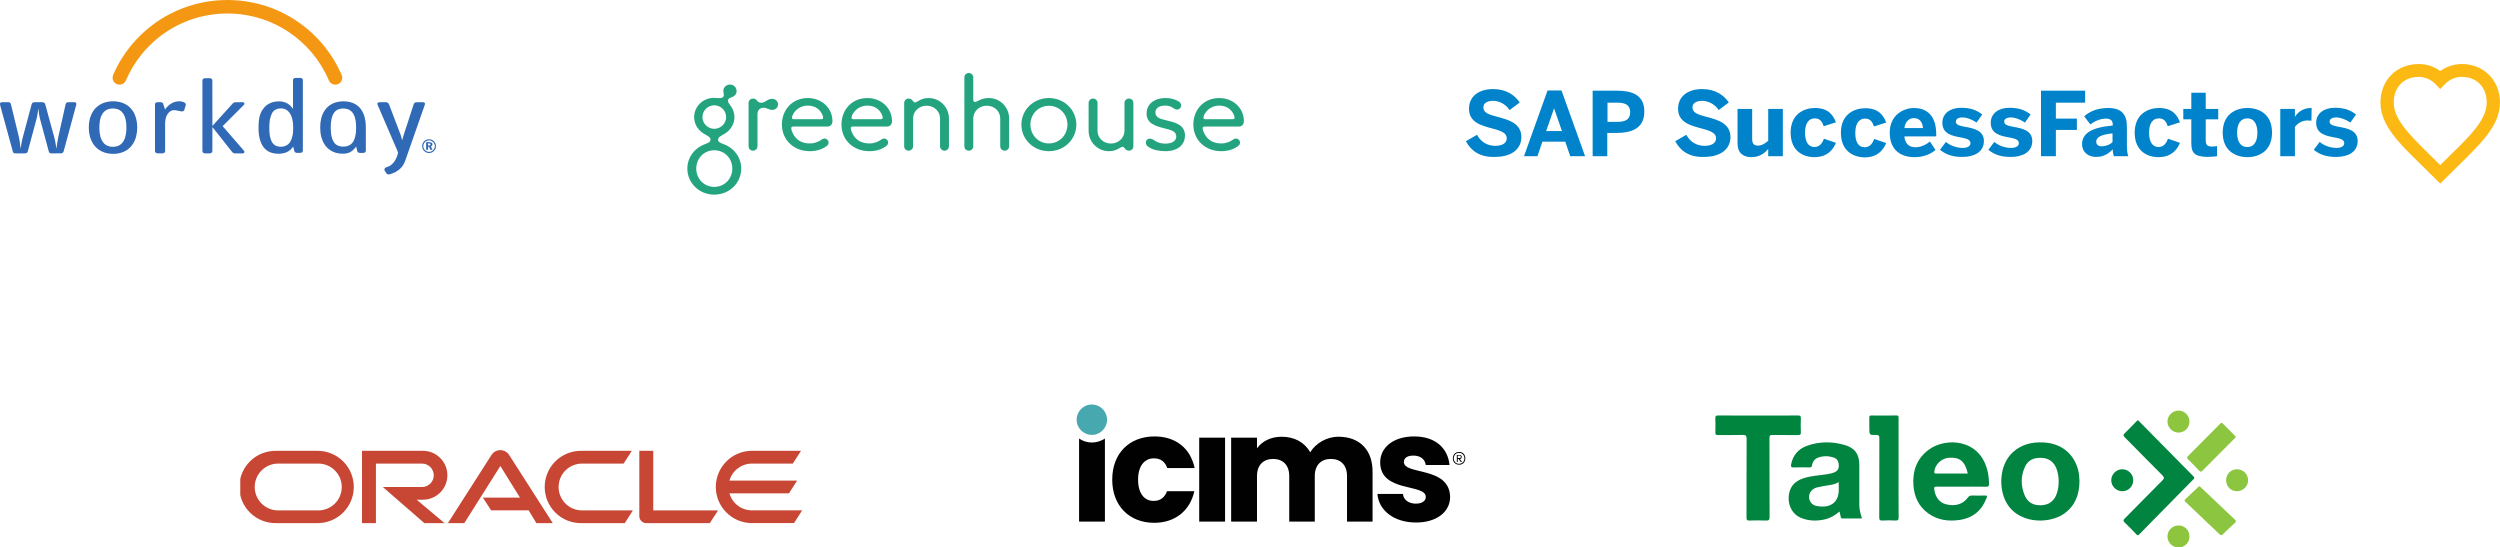 <svg width="822" height="180" viewBox="0 0 822 180" fill="none" xmlns="http://www.w3.org/2000/svg">
<path d="M578.129 136.626C582.467 136.626 586.805 136.648 591.143 136.607C591.939 136.599 592.155 136.816 592.122 137.606C592.057 139.116 592.057 140.633 592.122 142.143C592.155 142.92 591.874 143.062 591.168 143.053C588.369 143.013 585.57 143.07 582.772 143.017C581.976 143.002 581.793 143.224 581.797 144.008C581.827 152.662 581.797 161.319 581.841 169.974C581.846 170.965 581.566 171.195 580.634 171.157C578.818 171.083 576.993 171.081 575.179 171.157C574.305 171.195 574.247 170.827 574.249 170.118C574.27 161.533 574.24 152.948 574.289 144.363C574.295 143.258 574.013 142.975 572.93 143.007C570.238 143.089 567.542 143.017 564.848 143.047C564.227 143.053 563.985 142.903 564.004 142.232C564.05 140.65 564.059 139.064 564.002 137.482C563.975 136.751 564.243 136.607 564.903 136.612C569.31 136.635 573.72 136.624 578.127 136.624L578.129 136.626Z" fill="#00853F"/>
<path d="M702.816 138.215C703.13 138.204 703.236 138.415 703.375 138.556C709.32 144.589 715.254 150.634 721.217 156.647C721.822 157.257 721.315 157.47 721.006 157.784C716.584 162.284 712.155 166.777 707.73 171.274C706.287 172.74 704.832 174.193 703.412 175.681C703.04 176.071 702.82 176.09 702.441 175.69C701.168 174.351 699.883 173.02 698.549 171.745C698.024 171.243 698.127 170.977 698.584 170.515C702.708 166.359 706.793 162.163 710.934 158.024C711.613 157.348 711.723 157.008 710.974 156.264C706.822 152.135 702.746 147.931 698.615 143.779C698.115 143.275 698.038 142.997 698.586 142.474C699.871 141.247 701.087 139.948 702.333 138.678C702.501 138.508 702.679 138.35 702.816 138.217V138.215Z" fill="#00843F"/>
<path d="M624.246 153.925C624.246 159.308 624.225 164.691 624.268 170.072C624.276 170.978 624.029 171.187 623.235 171.147C621.802 171.075 620.363 171.052 618.934 171.153C618.015 171.219 617.895 170.851 617.897 169.979C617.927 161.394 617.903 152.81 617.934 144.227C617.938 143.306 617.778 142.968 616.843 143.002C614.638 143.082 614.636 143.025 614.636 140.622C614.636 139.532 614.659 138.44 614.626 137.351C614.61 136.808 614.767 136.609 615.283 136.614C618.054 136.633 620.826 136.645 623.597 136.607C624.342 136.597 624.246 137.07 624.246 137.564C624.244 143.017 624.246 148.47 624.246 153.923V153.925Z" fill="#00843F"/>
<path d="M723.257 159.911C723.41 160.044 723.6 160.196 723.772 160.359C727.434 163.832 731.086 167.313 734.763 170.774C735.231 171.215 735.338 171.483 734.799 171.966C733.459 173.166 732.163 174.413 730.886 175.676C730.465 176.092 730.218 176.078 729.794 175.672C726.1 172.134 722.385 168.616 718.671 165.099C718.354 164.8 718.056 164.578 718.541 164.135C719.946 162.852 721.308 161.525 722.689 160.22C722.836 160.08 722.966 159.905 723.259 159.915L723.257 159.911Z" fill="#8CC53F"/>
<path d="M735.161 143.651C735.023 143.813 734.906 143.971 734.771 144.107C731.231 147.666 727.682 151.215 724.155 154.786C723.742 155.204 723.494 155.181 723.106 154.772C721.878 153.477 720.631 152.197 719.357 150.949C718.951 150.551 719.043 150.334 719.393 149.983C722.942 146.435 726.478 142.872 730.013 139.309C730.274 139.047 730.462 138.854 730.819 139.22C732.157 140.597 733.522 141.946 734.876 143.31C734.969 143.403 735.048 143.513 735.161 143.651Z" fill="#8CC53F"/>
<path d="M719.893 138.628C719.882 140.671 718.279 142.253 716.243 142.232C714.305 142.211 712.682 140.569 712.661 138.613C712.642 136.663 714.356 134.989 716.362 135C718.304 135.011 719.901 136.652 719.893 138.628Z" fill="#8DC53F"/>
<path d="M697.813 161.518C695.833 161.509 694.194 159.895 694.179 157.938C694.162 155.947 695.856 154.264 697.858 154.286C699.825 154.307 701.421 155.947 701.411 157.932C701.4 159.929 699.798 161.526 697.813 161.518Z" fill="#00853F"/>
<path d="M716.253 179.998C714.281 179.998 712.642 178.339 712.661 176.368C712.68 174.377 714.3 172.768 716.285 172.768C718.335 172.768 719.878 174.3 719.893 176.344C719.908 178.432 718.345 180 716.255 180L716.253 179.998Z" fill="#8DC53F"/>
<path d="M731.946 157.827C731.976 155.815 733.58 154.258 735.593 154.286C737.594 154.316 739.17 155.914 739.178 157.918C739.185 159.9 737.463 161.558 735.443 161.517C733.441 161.476 731.918 159.867 731.948 157.825L731.946 157.827Z" fill="#8CC53F"/>
<path d="M611.343 165.99C611.351 164.454 611.343 162.916 611.343 161.379C611.343 158.51 611.345 155.641 611.343 152.771C611.339 149.325 609.842 147.248 606.445 146.286C602.353 145.127 598.223 145.123 594.201 146.559C591.308 147.59 589.504 149.651 588.925 152.671C588.776 153.446 588.946 153.737 589.832 153.698C591.507 153.624 593.189 153.647 594.866 153.692C595.486 153.708 595.721 153.524 595.811 152.929C595.996 151.721 596.72 150.845 597.885 150.431C599.584 149.828 601.333 149.885 603.016 150.476C604.234 150.903 604.583 151.965 604.608 153.124C604.631 154.24 604.053 154.98 602.989 155.372C602.233 155.649 601.456 155.817 600.661 155.942C597.982 156.362 595.234 156.426 592.651 157.37C590.417 158.186 588.874 159.601 588.324 161.96C587.518 165.424 589.002 168.886 591.984 170.193C594.528 171.308 597.195 171.386 599.882 170.8C601.738 170.396 603.346 169.471 604.826 168.187C604.981 168.855 605.141 169.413 605.229 169.979C605.292 170.371 605.485 170.476 605.859 170.476C607.95 170.465 610.039 170.472 612.214 170.472C611.744 168.948 611.332 167.506 611.341 165.99H611.343ZM604.543 161.892C604.131 165.92 600.919 167.091 597.285 166.363C594.973 165.9 594.058 163.338 595.488 161.486C596.013 160.807 596.756 160.415 597.583 160.227C598.633 159.987 599.697 159.8 600.759 159.626C602.025 159.419 603.317 159.312 604.557 158.481C604.557 159.732 604.65 160.821 604.541 161.892H604.543Z" fill="#00843F"/>
<path d="M636.814 160.003C639.487 160.034 642.16 160.016 644.833 160.016C647.506 160.016 650.251 159.976 652.958 160.038C653.832 160.059 654.018 159.77 653.999 158.99C653.967 157.713 653.851 156.456 653.583 155.208C651.243 144.23 639.834 143.679 634.192 147.848C630.138 150.843 628.77 155.001 629.15 159.765C629.439 163.397 630.89 166.537 633.983 168.777C637.085 171.024 640.606 171.497 644.301 170.958C648.775 170.303 651.704 167.775 653.226 163.62C653.448 163.015 653.308 162.922 652.73 162.932C651.324 162.957 649.915 162.969 648.509 162.928C647.825 162.907 647.394 163.068 646.962 163.67C645.406 165.84 642.747 166.58 639.798 165.793C637.621 165.212 636.363 163.511 635.976 160.873C635.854 160.044 636.132 159.997 636.817 160.005L636.814 160.003ZM635.997 155.065C636.183 152.787 638.339 150.696 640.716 150.518C644.363 150.247 646.1 151.644 647.002 155.689C643.455 155.689 639.975 155.681 636.498 155.698C635.974 155.7 635.964 155.474 635.997 155.063V155.065Z" fill="#00843F"/>
<path d="M683.282 154.486C681.801 149.021 677.683 145.751 671.811 145.47C668.123 145.294 664.726 146.087 661.912 148.617C657.685 152.417 657.139 159.32 659.125 164.054C662.643 172.441 673.696 172.536 678.808 168.807C682.408 166.181 683.684 162.498 683.732 158.246C683.675 156.998 683.619 155.727 683.282 154.488V154.486ZM676.129 162.672C675.227 164.884 673.585 166.02 671.148 166.126C668.62 166.237 666.754 165.24 665.766 162.97C664.431 159.897 664.363 156.739 665.732 153.654C666.777 151.305 668.603 150.387 671.449 150.55C673.732 150.682 675.465 152.017 676.238 154.269C676.689 155.58 676.906 156.936 676.893 158.322C676.874 159.812 676.695 161.273 676.127 162.67L676.129 162.672Z" fill="#00843F"/>
<g clip-path="url(#clip0_1051_124)">
<path d="M158.758 163.616H170.964L164.517 153.216L152.664 172H147.274L161.689 149.464C162.004 149.014 162.421 148.646 162.907 148.391C163.393 148.136 163.933 148 164.482 147.996C165.031 147.993 165.573 148.12 166.063 148.368C166.552 148.617 166.975 148.979 167.296 149.424L181.751 172H176.361L173.823 167.8H161.473L158.782 163.616M214.787 167.8V148.224H210.206V169.728C210.205 170.027 210.265 170.323 210.382 170.598C210.499 170.873 210.671 171.121 210.887 171.328C211.103 171.549 211.363 171.725 211.649 171.845C211.935 171.964 212.242 172.025 212.552 172.024H233.375L236.09 167.824H214.763M139.049 164.304C141.184 164.304 143.231 163.457 144.74 161.949C146.25 160.441 147.098 158.396 147.098 156.264C147.098 154.132 146.25 152.087 144.74 150.579C143.231 149.071 141.184 148.224 139.049 148.224H119.027V172H123.6V152.432H138.769C139.79 152.432 140.77 152.837 141.493 153.559C142.215 154.281 142.621 155.259 142.621 156.28C142.621 157.3 142.215 158.279 141.493 159.001C140.77 159.722 139.79 160.128 138.769 160.128H125.867L139.53 172H146.169L136.991 164.304H139.049ZM90.901 172H104.732C107.834 171.919 110.781 170.632 112.947 168.412C115.112 166.192 116.324 163.215 116.324 160.116C116.324 157.016 115.112 154.039 112.947 151.82C110.781 149.6 107.834 148.312 104.732 148.232H90.901C89.313 148.191 87.732 148.468 86.253 149.046C84.773 149.625 83.425 150.494 82.287 151.601C81.149 152.709 80.245 154.033 79.627 155.495C79.01 156.958 78.691 158.529 78.691 160.116C78.691 161.703 79.01 163.274 79.627 164.736C80.245 166.199 81.149 167.523 82.287 168.63C83.425 169.738 84.773 170.607 86.253 171.185C87.732 171.764 89.313 172.041 90.901 172ZM104.42 167.816H91.205C89.206 167.751 87.31 166.913 85.919 165.477C84.527 164.042 83.749 162.122 83.749 160.124C83.749 158.126 84.527 156.206 85.919 154.77C87.31 153.335 89.206 152.496 91.205 152.432H104.42C105.452 152.399 106.48 152.573 107.443 152.945C108.407 153.316 109.285 153.877 110.027 154.595C110.769 155.313 111.359 156.172 111.762 157.122C112.165 158.071 112.372 159.092 112.372 160.124C112.372 161.155 112.165 162.176 111.762 163.126C111.359 164.076 110.769 164.935 110.027 165.653C109.285 166.37 108.407 166.932 107.443 167.303C106.48 167.675 105.452 167.849 104.42 167.816ZM191.306 172H205.425L208.1 167.816H191.618C190.586 167.849 189.557 167.675 188.594 167.303C187.631 166.932 186.752 166.37 186.01 165.653C185.268 164.935 184.678 164.076 184.276 163.126C183.873 162.176 183.665 161.155 183.665 160.124C183.665 159.092 183.873 158.071 184.276 157.122C184.678 156.172 185.268 155.313 186.01 154.595C186.752 153.877 187.631 153.316 188.594 152.945C189.557 152.573 190.586 152.399 191.618 152.432H205.032L207.739 148.232H191.306C189.717 148.191 188.137 148.468 186.657 149.046C185.178 149.625 183.829 150.494 182.691 151.601C181.554 152.709 180.649 154.033 180.032 155.495C179.414 156.958 179.096 158.529 179.096 160.116C179.096 161.703 179.414 163.274 180.032 164.736C180.649 166.199 181.554 167.523 182.691 168.63C183.829 169.738 185.178 170.607 186.657 171.185C188.137 171.764 189.717 172.041 191.306 172ZM247.262 167.816C245.584 167.817 243.952 167.27 242.613 166.259C241.275 165.248 240.303 163.829 239.846 162.216H259.403L262.094 158.024H239.846C240.302 156.41 241.273 154.99 242.612 153.979C243.951 152.968 245.584 152.422 247.262 152.424H260.685L263.367 148.224H246.95C243.848 148.304 240.9 149.592 238.735 151.812C236.569 154.031 235.357 157.008 235.357 160.108C235.357 163.207 236.569 166.184 238.735 168.404C240.9 170.624 243.848 171.911 246.95 171.992H261.069L263.752 167.808H247.254" fill="#C74634"/>
</g>
<path d="M359 143C361.761 143 364 140.761 364 138C364 135.239 361.761 133 359 133C356.239 133 354 135.239 354 138C354 140.761 356.239 143 359 143Z" fill="#48A8AF"/>
<path d="M379.4 150.7C381.7 150.7 383.1 151.9 383.8 153.9H392.8C391.4 147.3 386.5 143.5 379.6 143.5C371.4 143.5 365.7 149 365.7 157.7C365.7 166.4 371.4 171.9 379.5 171.9C386.4 171.9 391.3 167.9 392.7 161.5H383.7C383 163.5 381.6 164.7 379.3 164.7C376.3 164.7 374.2 162.3 374.2 157.7C374.2 153.1 376.4 150.7 379.4 150.7Z" fill="#010101"/>
<path d="M461.6 151.9C461.6 150.6 462.7 149.8 464.7 149.8C467.1 149.8 468.5 151 468.8 152.9H476.6C476.1 147.5 472.1 143.5 465 143.5C457.8 143.5 453.8 147.4 453.8 152C453.8 162.1 468.8 158.9 468.8 163.4C468.8 164.6 467.7 165.6 465.5 165.6C463.2 165.6 461.4 164.3 461.3 162.4H452.9C453.3 167.7 458.2 171.8 465.6 171.8C472.5 171.8 476.8 168.2 476.8 163.4C476.6 153.2 461.6 156.3 461.6 151.9Z" fill="#010101"/>
<path d="M359 145.5C357.4 145.5 356 145 354.8 144.2V171.5H363.3V144.2C362 145 360.6 145.5 359 145.5Z" fill="#010101"/>
<path d="M402.8 143.9H394.3V171.5H402.8V143.9Z" fill="#010101"/>
<path d="M440.1 143.6C436.1 143.6 432.6 145.8 430.8 148.7C428.9 145.4 425.6 143.6 421.4 143.6C417.8 143.6 415 145.1 413.3 147.4V143.9H404.8V171.5H413.3V156.5C413.3 152.9 415.4 150.9 418.6 150.9C421.8 150.9 423.9 152.9 423.9 156.5V171.5H432.3V156.5C432.3 152.9 434.4 150.9 437.6 150.9C440.8 150.9 442.9 152.9 442.9 156.5V171.5H451.3V155.3C451.4 147.9 447 143.6 440.1 143.6Z" fill="#010101"/>
<path d="M477.7 150.7C477.7 149.5 478.5 148.6 479.8 148.6C481 148.6 481.8 149.5 481.8 150.7C481.8 151.9 481 152.8 479.8 152.8C478.5 152.8 477.7 151.9 477.7 150.7ZM478 150.7C478 151.7 478.7 152.5 479.7 152.5C480.8 152.5 481.5 151.7 481.5 150.7C481.5 149.7 480.8 148.9 479.7 148.9C478.7 148.9 478 149.7 478 150.7ZM480 150.9L480.7 151.9H480.3L479.6 150.9H479.3V151.9H479V149.6H479.9C480.4 149.6 480.6 149.8 480.6 150.3C480.6 150.6 480.4 150.9 480 150.9ZM479.3 149.9V150.6H479.9C480.2 150.6 480.3 150.5 480.3 150.2C480.3 149.9 480.1 149.8 479.9 149.8H479.3V149.9Z" fill="#010101"/>
<g clip-path="url(#clip1_1051_124)">
<path d="M241.476 38.553C241.476 40.301 240.718 41.847 239.477 43.057C238.098 44.402 236.098 44.738 236.098 45.88C236.098 47.427 238.649 46.956 241.097 49.342C242.718 50.922 243.717 53.006 243.717 55.426C243.717 60.199 239.787 63.997 234.857 63.997C229.927 63.997 225.997 60.202 225.997 55.429C225.997 53.009 226.996 50.925 228.617 49.346C231.065 46.959 233.616 47.43 233.616 45.884C233.616 44.741 231.616 44.405 230.237 43.061C228.996 41.851 228.238 40.304 228.238 38.49C228.238 34.994 231.168 32.171 234.754 32.171C235.443 32.171 236.064 32.272 236.581 32.272C237.512 32.272 237.994 31.868 237.994 31.23C237.994 30.86 237.822 30.389 237.822 29.885C237.822 28.742 238.822 27.801 240.028 27.801C241.235 27.801 242.2 28.776 242.2 29.953C242.2 31.196 241.201 31.767 240.442 32.036C239.822 32.238 239.339 32.507 239.339 33.112C239.339 34.255 241.476 35.364 241.476 38.557V38.553ZM240.787 55.429C240.787 52.102 238.27 49.413 234.857 49.413C231.444 49.413 228.927 52.102 228.927 55.429C228.927 58.757 231.444 61.446 234.857 61.446C238.27 61.446 240.787 58.723 240.787 55.429ZM238.753 38.486C238.753 36.369 236.995 34.621 234.857 34.621C232.719 34.621 230.961 36.369 230.961 38.486C230.961 40.604 232.719 42.351 234.857 42.351C236.995 42.351 238.753 40.604 238.753 38.486Z" fill="#23A47F"/>
<path d="M253.888 32.504C254.991 32.504 255.819 33.31 255.819 34.319C255.819 35.327 255.026 36.133 253.922 36.133C252.819 36.133 252.164 35.428 251.026 35.428C249.889 35.428 249.061 36.201 249.061 37.511V48.099C249.061 48.906 248.406 49.544 247.579 49.544C246.751 49.544 246.131 48.906 246.131 48.099V33.848C246.131 33.041 246.786 32.403 247.579 32.403C249.061 32.403 248.786 33.781 250.268 33.781C251.75 33.781 252.199 32.504 253.888 32.504Z" fill="#23A47F"/>
<path d="M257.094 40.973C257.094 35.898 260.68 32.235 265.61 32.235C270.126 32.235 273.712 35.461 273.712 39.864C273.712 40.906 273.022 41.612 272.022 41.612H260.818C260.335 41.612 260.163 41.78 260.163 42.15C260.163 42.99 260.852 44.536 261.886 45.544C262.921 46.553 264.334 47.158 266.334 47.158C267.816 47.158 269.126 46.62 270.126 45.914C270.437 45.679 270.781 45.544 271.126 45.544C271.85 45.544 272.436 46.183 272.436 46.855C272.436 47.259 272.298 47.595 271.954 47.897C270.506 49.074 268.471 49.712 266.265 49.712C260.921 49.712 257.094 45.948 257.094 40.973ZM269.299 36.133C268.333 35.192 267.092 34.722 265.61 34.722C264.127 34.722 262.748 35.293 261.749 36.268C260.956 37.041 260.404 38.049 260.404 38.721C260.404 39.058 260.611 39.192 261.059 39.192H270.023C270.437 39.192 270.643 39.058 270.643 38.721C270.643 37.915 269.988 36.806 269.299 36.133Z" fill="#23A47F"/>
<path d="M276.677 40.973C276.677 35.898 280.262 32.235 285.192 32.235C289.709 32.235 293.294 35.461 293.294 39.864C293.294 40.906 292.605 41.612 291.605 41.612H280.4C279.918 41.612 279.745 41.78 279.745 42.15C279.745 42.99 280.435 44.536 281.469 45.544C282.503 46.553 283.917 47.158 285.916 47.158C287.399 47.158 288.709 46.62 289.709 45.914C290.019 45.679 290.364 45.544 290.709 45.544C291.433 45.544 292.019 46.183 292.019 46.855C292.019 47.259 291.881 47.595 291.536 47.897C290.088 49.074 288.054 49.712 285.847 49.712C280.504 49.712 276.677 45.948 276.677 40.973ZM288.881 36.133C287.916 35.192 286.675 34.722 285.192 34.722C283.71 34.722 282.331 35.293 281.331 36.268C280.538 37.041 279.986 38.049 279.986 38.721C279.986 39.058 280.193 39.192 280.642 39.192H289.605C290.019 39.192 290.226 39.058 290.226 38.721C290.226 37.915 289.571 36.806 288.881 36.133Z" fill="#23A47F"/>
<path d="M310.567 49.544C309.739 49.544 309.084 48.906 309.084 48.099V38.957C309.084 36.57 307.154 34.755 304.671 34.755C302.189 34.755 300.224 36.604 300.224 38.957V48.099C300.224 48.906 299.569 49.544 298.741 49.544C297.914 49.544 297.293 48.906 297.293 48.099V33.814C297.293 33.041 297.949 32.403 298.707 32.403C300.155 32.403 300.086 33.68 300.845 33.68C301.603 33.68 302.637 32.235 305.326 32.235C309.084 32.235 312.015 35.293 312.015 38.957V48.099C312.015 48.906 311.36 49.544 310.567 49.544Z" fill="#23A47F"/>
<path d="M330.356 49.544C329.529 49.544 328.874 48.906 328.874 48.099V38.957C328.874 36.57 326.943 34.755 324.461 34.755C321.979 34.755 320.013 36.604 320.013 38.957V48.099C320.013 48.906 319.358 49.544 318.531 49.544C317.704 49.544 317.083 48.906 317.083 48.099V25.445C317.083 24.639 317.738 24 318.531 24C319.324 24 320.013 24.639 320.013 25.445V32.873C320.013 33.276 320.186 33.512 320.634 33.512C321.393 33.512 322.427 32.235 325.116 32.235C328.874 32.235 331.804 35.293 331.804 38.957V48.099C331.804 48.906 331.149 49.544 330.356 49.544Z" fill="#23A47F"/>
<path d="M335.834 40.973C335.834 36.1 339.834 32.235 344.867 32.235C349.901 32.235 353.9 36.1 353.9 40.973C353.9 45.847 349.901 49.712 344.867 49.712C339.834 49.712 335.834 45.847 335.834 40.973ZM350.973 40.973C350.973 37.579 348.387 34.789 344.871 34.789C341.354 34.789 338.803 37.579 338.803 40.973C338.803 44.368 341.389 47.158 344.871 47.158C348.353 47.158 350.973 44.368 350.973 40.973Z" fill="#23A47F"/>
<path d="M359.382 32.403C360.209 32.403 360.864 33.041 360.864 33.848V42.99C360.864 45.376 362.795 47.191 365.277 47.191C367.759 47.191 369.724 45.343 369.724 42.99V33.848C369.724 33.041 370.38 32.403 371.207 32.403C372.034 32.403 372.655 33.041 372.655 33.848V48.133C372.655 48.906 372 49.544 371.241 49.544C369.793 49.544 369.862 48.267 369.104 48.267C368.345 48.267 367.311 49.712 364.622 49.712C360.864 49.712 357.934 46.654 357.934 42.99V33.848C357.934 33.041 358.589 32.403 359.382 32.403Z" fill="#23A47F"/>
<path d="M377.861 48.469C377.206 48.065 376.758 47.662 376.758 46.889C376.758 46.116 377.344 45.578 378.068 45.578C378.93 45.578 379.309 46.082 380.033 46.452C380.929 46.956 381.964 47.225 383.239 47.225C385.584 47.225 386.756 46.183 386.756 44.906C386.756 43.091 385.032 42.755 382.688 42.15C379.792 41.41 376.999 40.57 376.999 37.31C376.999 34.419 379.275 32.235 383.308 32.235C384.894 32.235 386.377 32.638 387.549 33.344C387.963 33.579 388.376 34.083 388.376 34.655C388.376 35.394 387.756 36.033 386.963 36.033C386.446 36.033 386.032 35.697 385.515 35.36C384.998 35.024 384.239 34.722 383.205 34.722C380.895 34.722 379.895 35.697 379.895 37.007C379.895 38.721 381.584 39.125 383.998 39.696C386.825 40.368 389.617 41.242 389.617 44.57C389.617 47.46 387.411 49.712 383.17 49.712C381.102 49.712 379.24 49.309 377.861 48.469Z" fill="#23A47F"/>
<path d="M392.375 40.973C392.375 35.898 395.961 32.235 400.891 32.235C405.408 32.235 408.993 35.461 408.993 39.864C408.993 40.906 408.304 41.612 407.304 41.612H396.099C395.616 41.612 395.444 41.78 395.444 42.15C395.444 42.99 396.133 44.536 397.168 45.544C398.202 46.553 399.616 47.158 401.615 47.158C403.098 47.158 404.408 46.62 405.408 45.914C405.718 45.679 406.063 45.544 406.407 45.544C407.131 45.544 407.717 46.183 407.717 46.855C407.717 47.259 407.58 47.595 407.235 47.897C405.787 49.074 403.753 49.712 401.546 49.712C396.202 49.712 392.375 45.948 392.375 40.973ZM404.584 36.133C403.618 35.192 402.377 34.722 400.895 34.722C399.412 34.722 398.033 35.293 397.033 36.268C396.24 37.041 395.689 38.049 395.689 38.721C395.689 39.058 395.896 39.192 396.344 39.192H405.308C405.721 39.192 405.928 39.058 405.928 38.721C405.928 37.915 405.273 36.806 404.584 36.133Z" fill="#23A47F"/>
</g>
<path d="M73.328 0.025C78.454 -0.152 83.613 0.619 88.447 2.335C95.72 4.888 102.22 9.566 106.976 15.627C109.069 18.286 110.821 21.208 112.194 24.3C112.438 24.815 112.625 25.393 112.495 25.967C112.335 26.929 111.492 27.725 110.521 27.821C109.514 27.968 108.472 27.34 108.113 26.39C105.382 19.963 100.721 14.381 94.907 10.517C91.312 8.115 87.281 6.366 83.07 5.386C77.639 4.116 71.921 4.116 66.489 5.383C58.734 7.169 51.632 11.617 46.624 17.799C44.5 20.403 42.746 23.307 41.425 26.395C41.139 27.113 40.481 27.676 39.714 27.802C38.975 27.945 38.17 27.689 37.654 27.139C37.046 26.529 36.847 25.556 37.161 24.756C40.799 16.155 47.535 8.929 55.817 4.628C61.212 1.805 67.246 0.23 73.328 0.025Z" fill="#F49813"/>
<path d="M66.555 26.508C66.524 26.061 66.947 25.727 67.366 25.716C67.91 25.702 68.456 25.706 69.001 25.714C69.38 25.727 69.822 25.98 69.821 26.405C69.84 31.403 69.809 36.403 69.838 41.403C71.863 39.152 73.905 36.912 75.937 34.667C76.338 34.272 76.654 33.674 77.276 33.623C78.115 33.588 78.956 33.609 79.796 33.61C80.12 33.581 80.481 33.878 80.367 34.223C80.234 34.49 79.991 34.673 79.792 34.884C77.594 37.08 75.389 39.268 73.202 41.473C75.314 43.884 77.397 46.32 79.499 48.739C79.77 49.084 80.108 49.376 80.335 49.756C80.501 50.052 80.226 50.413 79.908 50.427C79.21 50.467 78.51 50.427 77.81 50.444C77.446 50.436 77.053 50.489 76.722 50.301C76.374 50.102 76.162 49.744 75.913 49.444C73.885 46.89 71.871 44.327 69.836 41.777C69.815 44.291 69.83 46.804 69.828 49.316C69.82 49.606 69.879 49.955 69.627 50.167C69.225 50.555 68.626 50.419 68.125 50.444C67.68 50.429 67.159 50.526 66.797 50.198C66.596 50.041 66.543 49.773 66.551 49.535C66.557 41.859 66.549 34.183 66.555 26.508Z" fill="#3069B5"/>
<path d="M57.318 33.568C58.334 33.241 59.48 33.179 60.477 33.61C60.826 33.774 61.232 34.124 61.074 34.555C60.914 35.096 60.778 35.644 60.588 36.176C60.447 36.558 60.005 36.699 59.632 36.625C58.793 36.481 57.969 36.204 57.109 36.232C56.509 36.218 55.956 36.54 55.545 36.957C54.883 37.605 54.54 38.511 54.386 39.409C54.264 40.059 54.299 40.722 54.293 41.378C54.293 44.136 54.294 46.895 54.293 49.652C54.332 50.105 53.863 50.413 53.453 50.429C52.891 50.437 52.33 50.444 51.769 50.425C51.363 50.403 50.906 50.107 50.959 49.65C50.956 44.544 50.953 39.44 50.96 34.334C50.925 33.826 51.488 33.55 51.929 33.598C52.483 33.634 53.239 33.426 53.599 33.983C53.872 34.629 54.002 35.327 54.258 35.978C55.03 34.919 56.054 33.985 57.318 33.568Z" fill="#3069B5"/>
<path d="M0 33.958C0.156 33.779 0.339 33.585 0.599 33.603C1.362 33.596 2.126 33.579 2.888 33.614C3.275 33.626 3.542 33.966 3.598 34.325C4.348 37.374 5.084 40.427 5.83 43.477C6.049 44.418 6.316 45.35 6.459 46.309C6.606 47.169 6.635 48.042 6.775 48.905C6.968 47.674 7.14 46.436 7.472 45.233C8.448 41.594 9.423 37.955 10.4 34.316C10.476 33.901 10.867 33.606 11.281 33.606C12.13 33.585 12.981 33.599 13.829 33.599C14.284 33.578 14.772 33.844 14.881 34.31C15.61 36.964 16.33 39.622 17.056 42.277C17.497 43.997 18.074 45.688 18.323 47.453C18.392 47.939 18.459 48.426 18.56 48.908C18.833 46.136 19.547 43.439 20.134 40.724C20.618 38.564 21.091 36.402 21.581 34.242C21.654 33.808 22.113 33.589 22.517 33.602C23.203 33.598 23.891 33.578 24.576 33.613C24.983 33.625 25.217 34.075 25.074 34.438C23.697 39.52 22.324 44.605 20.947 49.687C20.872 50.094 20.517 50.412 20.102 50.419C19.038 50.454 17.972 50.427 16.908 50.433C16.527 50.456 16.124 50.252 16.056 49.851C15.104 46.356 14.171 42.855 13.227 39.358C12.886 38.141 12.748 36.88 12.604 35.628C12.429 36.743 12.342 37.875 12.046 38.97C11.08 42.571 10.108 46.173 9.14 49.775C9.031 50.359 8.364 50.475 7.868 50.437C6.879 50.419 5.89 50.46 4.902 50.419C4.55 50.42 4.278 50.146 4.215 49.813C2.826 44.752 1.442 39.687 0.053 34.627C0.004 34.406 0.011 34.18 0 33.958Z" fill="#3069B5"/>
<path d="M124.759 33.613C125.481 33.601 126.206 33.598 126.928 33.613C127.368 33.619 127.781 33.92 127.919 34.34C129.167 37.599 130.405 40.865 131.651 44.126C131.911 44.788 132.093 45.478 132.21 46.179C132.725 44.245 133.41 42.362 134.012 40.453C134.682 38.389 135.353 36.324 136.026 34.26C136.126 33.9 136.468 33.655 136.832 33.625C137.422 33.581 138.015 33.619 138.606 33.603C138.952 33.607 139.363 33.567 139.626 33.844C139.797 33.989 139.76 34.229 139.689 34.416C137.696 40.102 135.709 45.79 133.718 51.477C133.372 52.425 133.106 53.416 132.549 54.268C131.75 55.566 130.455 56.5 129.032 57.006C128.535 57.16 128.022 57.501 127.487 57.31C127.107 57.213 126.962 56.818 126.759 56.528C126.614 56.265 126.345 56.022 126.401 55.694C126.427 55.369 126.688 55.105 126.994 55.018C127.595 54.811 128.205 54.583 128.691 54.159C129.872 53.16 130.603 51.681 130.881 50.177C130.692 49.509 130.344 48.895 130.09 48.248C128.19 43.831 126.289 39.412 124.384 34.996C124.269 34.707 124.1 34.432 124.067 34.118C124.072 33.774 124.467 33.623 124.759 33.613Z" fill="#3069B5"/>
<path d="M36.135 35.749C35.098 35.942 34.153 36.587 33.626 37.507C32.747 38.998 32.645 40.797 32.685 42.487C32.748 44.018 32.994 45.651 33.97 46.888C34.699 47.819 35.895 48.286 37.059 48.268C38.178 48.304 39.35 47.925 40.109 47.074C41.078 46.014 41.389 44.543 41.523 43.156C41.581 41.794 41.609 40.407 41.256 39.077C40.975 37.954 40.381 36.83 39.354 36.225C38.399 35.638 37.218 35.584 36.135 35.749ZM36.573 33.325C38.449 33.21 40.415 33.599 41.963 34.711C43.348 35.696 44.289 37.215 44.728 38.843C45.251 40.786 45.249 42.861 44.775 44.815C44.329 46.616 43.285 48.314 41.711 49.337C40.028 50.454 37.915 50.744 35.94 50.506C34.258 50.299 32.618 49.561 31.447 48.321C30.071 46.879 29.387 44.892 29.245 42.928C29.072 40.75 29.405 38.445 30.617 36.585C31.513 35.185 32.938 34.157 34.528 33.687C35.191 33.48 35.882 33.384 36.573 33.325Z" fill="#3069B5"/>
<path d="M91.914 35.661C90.886 35.727 89.893 36.319 89.434 37.258C88.537 38.994 88.519 41.014 88.564 42.924C88.635 44.171 88.771 45.459 89.352 46.585C89.745 47.344 90.459 47.943 91.303 48.126C92.595 48.437 94.115 48.174 95.033 47.153C95.918 46.146 96.209 44.777 96.345 43.481C96.438 42.003 96.444 40.495 96.077 39.049C95.825 38.082 95.398 37.117 94.633 36.445C93.898 35.798 92.875 35.549 91.914 35.661ZM96.34 26.294C96.317 25.902 96.717 25.652 97.065 25.622C97.622 25.592 98.181 25.606 98.739 25.612C99.165 25.608 99.641 25.925 99.579 26.397C99.579 34.109 99.581 41.819 99.578 49.53C99.607 49.928 99.215 50.237 98.847 50.261C98.403 50.285 97.958 50.285 97.516 50.254C97.204 50.234 96.902 50.035 96.795 49.736C96.629 49.235 96.542 48.714 96.415 48.205C95.799 49.04 95.005 49.779 94.019 50.146C92.611 50.664 91.045 50.672 89.599 50.319C88.147 49.97 86.881 48.972 86.18 47.658C85.08 45.652 84.95 43.292 85.019 41.054C85.058 39.142 85.423 37.125 86.668 35.608C87.608 34.322 89.147 33.584 90.702 33.391C92.15 33.179 93.719 33.422 94.917 34.299C95.484 34.698 95.937 35.233 96.342 35.791C96.331 32.627 96.334 29.46 96.34 26.294Z" fill="#3069B5"/>
<path d="M111.913 35.757C111.397 35.862 110.897 36.069 110.48 36.393C109.646 37.042 109.231 38.074 109.01 39.076C108.688 40.666 108.693 42.308 108.859 43.916C109.015 45.097 109.311 46.358 110.178 47.232C110.883 47.972 111.947 48.244 112.942 48.195C114.013 48.234 115.127 47.835 115.817 46.994C116.68 45.95 116.924 44.561 117.05 43.253C117.13 41.714 117.131 40.139 116.699 38.645C116.426 37.715 115.926 36.789 115.084 36.259C114.155 35.65 112.981 35.594 111.913 35.757ZM110.48 33.645C111.965 33.234 113.555 33.21 115.056 33.553C116.45 33.876 117.755 34.659 118.612 35.818C119.518 37.006 119.975 38.479 120.166 39.947C120.331 41.079 120.283 42.225 120.285 43.366C120.285 45.424 120.285 47.483 120.279 49.54C120.302 49.791 120.143 50.013 119.939 50.144C119.593 50.356 119.165 50.262 118.78 50.286C118.348 50.283 117.779 50.321 117.544 49.871C117.315 49.343 117.267 48.753 117.12 48.197C116.54 48.902 115.94 49.629 115.102 50.035C113.824 50.667 112.33 50.63 110.963 50.363C109.29 50.033 107.749 49.043 106.803 47.618C105.676 45.958 105.268 43.909 105.283 41.929C105.269 39.998 105.647 38.002 106.72 36.369C107.579 35.034 108.956 34.067 110.48 33.645Z" fill="#3069B5"/>
<path d="M140.399 46.29C139.549 46.602 139.015 47.582 139.231 48.466C139.453 49.505 140.661 50.214 141.669 49.83C142.598 49.546 143.184 48.486 142.896 47.551C142.643 46.5 141.395 45.879 140.399 46.29ZM140.516 45.846C141.02 45.767 141.568 45.761 142.035 45.994C142.831 46.356 143.404 47.211 143.317 48.1C143.384 49.16 142.492 50.108 141.474 50.279C140.328 50.523 139.094 49.692 138.861 48.549C138.559 47.398 139.359 46.103 140.516 45.846Z" fill="#3069B5"/>
<path d="M140.753 47.138C140.752 47.379 140.75 47.62 140.753 47.862C140.964 47.849 141.181 47.862 141.39 47.804C141.586 47.723 141.566 47.474 141.513 47.307C141.31 47.109 141.009 47.161 140.753 47.138ZM140.116 46.746C140.725 46.781 141.408 46.609 141.957 46.949C142.399 47.281 142.185 48.003 141.685 48.157C141.829 48.538 142.03 48.892 142.213 49.255C141.982 49.259 141.755 49.263 141.529 49.267C141.365 48.931 141.204 48.591 141.047 48.252C140.947 48.25 140.85 48.248 140.753 48.247C140.752 48.586 140.752 48.924 140.752 49.263C140.536 49.26 140.325 49.257 140.113 49.256C140.115 48.419 140.112 47.582 140.116 46.746Z" fill="#3069B5"/>
<path d="M481.997 46.436L485.643 44.312C486.885 46.664 489.057 47.954 491.618 47.954C493.868 47.954 495.42 47.119 495.42 45.45C495.42 43.856 493.868 43.098 490.997 42.339C487.04 41.276 483.005 40.29 483.005 35.737C483.005 31.716 486.186 29.287 490.919 29.287C495.42 29.287 498.135 31.412 499.687 33.688L496.351 36.192C495.187 34.371 493.092 33.157 490.919 33.157C488.902 33.157 487.738 33.992 487.738 35.282C487.738 37.027 489.368 37.634 492.238 38.393C496.118 39.379 500.23 40.593 500.23 45.071C500.23 48.561 497.592 51.596 491.463 51.596C486.574 51.748 483.626 49.547 481.997 46.436ZM501.084 51.369L508.843 29.742H513.42L521.179 51.369H516.291L514.662 46.588H507.136L505.506 51.369H501.084ZM508.377 43.098H513.576L511.015 35.737H510.938L508.377 43.098ZM523.662 51.369V29.818H531.654C536.387 29.818 540.654 31.032 540.654 36.724C540.654 42.491 535.999 43.705 531.576 43.705H528.473V51.369H523.662ZM528.55 40.062H531.887C534.913 40.062 535.999 38.924 535.999 36.875C535.999 34.903 534.913 33.764 531.887 33.764H528.55V40.062ZM550.818 46.436L554.465 44.312C555.707 46.664 557.879 47.954 560.44 47.954C562.69 47.954 564.242 47.119 564.242 45.45C564.242 43.856 562.69 43.098 559.819 42.339C555.862 41.276 551.75 40.29 551.75 35.737C551.75 31.716 554.931 29.287 559.664 29.287C564.164 29.287 566.88 31.412 568.431 33.688L565.095 36.192C563.931 34.371 561.836 33.157 559.664 33.157C557.646 33.157 556.483 33.992 556.483 35.282C556.483 37.027 558.112 37.634 560.983 38.393C564.862 39.379 568.975 40.593 568.975 45.071C568.975 48.561 566.336 51.596 560.207 51.596C555.396 51.748 552.448 49.547 550.818 46.436ZM571.302 47.119V35.813H576.113V45.753C576.113 47.119 576.656 47.878 577.975 47.878C579.216 47.878 580.38 47.195 581.389 46.285V35.813H586.199V51.369H581.389V48.94C580.458 50.154 578.673 51.672 575.88 51.672C573.242 51.672 571.302 50.382 571.302 47.119ZM588.76 43.629C588.76 37.407 593.26 35.509 596.752 35.509C601.097 35.509 602.726 37.786 603.657 40.214L599.622 41.504C599.002 39.531 598.071 38.924 596.674 38.924C594.734 38.924 593.493 40.517 593.493 43.629C593.493 46.36 594.424 48.333 596.596 48.333C597.838 48.333 599.001 47.65 599.7 45.602L603.657 46.967C602.648 49.395 600.708 51.672 596.519 51.672C592.872 51.672 588.76 49.623 588.76 43.629ZM605.286 43.629C605.286 37.482 609.787 35.585 613.278 35.585C617.546 35.585 619.253 37.786 620.184 40.29L616.149 41.58C615.528 39.607 614.597 39 613.2 39C611.261 39 610.019 40.593 610.019 43.705C610.019 46.436 610.873 48.409 613.123 48.409C614.364 48.409 615.528 47.726 616.227 45.678L620.184 47.043C619.175 49.471 617.235 51.748 613.045 51.748C609.321 51.672 605.286 49.623 605.286 43.629ZM621.347 43.629C621.347 37.634 626.08 35.509 629.339 35.509C632.598 35.509 636.633 37.103 636.633 44.16V44.843H626.158C626.391 47.423 627.865 48.409 629.805 48.409C631.667 48.409 633.451 47.499 634.538 46.512L636.4 49.32C634.538 50.838 632.288 51.672 629.494 51.672C625.304 51.672 621.347 49.623 621.347 43.629ZM632.288 42.111C632.055 39.911 631.046 38.848 629.262 38.848C627.787 38.848 626.468 39.835 626.158 42.111H632.288ZM637.874 49.244L639.814 46.664C641.21 47.878 643.383 48.637 645.322 48.637C646.797 48.637 647.883 48.106 647.883 47.119C647.883 46.057 647.029 45.602 644.857 45.222C641.831 44.691 638.65 44.008 638.65 40.366C638.65 37.255 641.288 35.434 644.779 35.434C648.038 35.434 649.978 36.268 651.762 37.634L649.9 40.29C648.271 39.228 646.719 38.62 645.245 38.62C643.848 38.62 643.072 39.152 643.072 39.986C643.072 40.897 643.926 41.276 645.866 41.656C648.969 42.187 652.306 42.87 652.306 46.361C652.306 50.079 648.969 51.596 645.322 51.596C641.831 51.672 639.503 50.61 637.874 49.244ZM653.78 49.244L655.72 46.664C657.116 47.878 659.289 48.637 661.228 48.637C662.703 48.637 663.789 48.106 663.789 47.119C663.789 46.057 662.935 45.602 660.763 45.222C657.737 44.691 654.556 44.008 654.556 40.366C654.556 37.255 657.194 35.434 660.685 35.434C663.944 35.434 665.884 36.268 667.668 37.634L665.806 40.29C664.177 39.228 662.625 38.62 661.151 38.62C659.754 38.62 658.978 39.152 658.978 39.986C658.978 40.897 659.832 41.276 661.772 41.656C664.875 42.187 668.211 42.87 668.211 46.361C668.211 50.079 664.875 51.596 661.228 51.596C657.737 51.672 655.409 50.61 653.78 49.244ZM671.082 51.369V29.818H685.591V33.764H675.97V39H682.876V42.718H675.97V51.369L671.082 51.369ZM684.583 47.423C684.583 43.856 687.686 41.883 694.67 41.276V40.897C694.67 39.759 694.049 39 692.497 39C690.48 39 688.773 39.835 687.298 40.897L685.281 38.241C686.833 36.875 689.238 35.509 693.195 35.509C697.54 35.509 699.325 37.634 699.325 41.58V47.575C699.325 49.471 699.48 50.61 699.79 51.368H695.057C694.825 50.761 694.669 50.003 694.669 49.092C693.195 50.685 691.488 51.596 689.16 51.596C686.6 51.596 684.583 50.003 684.583 47.423ZM694.592 46.74V43.856C690.79 44.236 689.238 45.146 689.238 46.588C689.238 47.575 689.937 48.106 691.023 48.106C692.652 48.03 693.816 47.499 694.592 46.74ZM701.885 43.629C701.885 37.407 706.385 35.509 709.877 35.509C714.222 35.509 715.851 37.786 716.783 40.214L712.748 41.504C712.127 39.531 711.196 38.924 709.799 38.924C707.86 38.924 706.618 40.517 706.618 43.629C706.618 46.36 707.549 48.333 709.722 48.333C710.963 48.333 712.127 47.65 712.825 45.602L716.782 46.967C715.774 49.395 713.834 51.672 709.644 51.672C705.998 51.672 701.885 49.623 701.885 43.629ZM720.507 46.968V39.228H717.869V35.813H720.507V30.501H725.24V35.813H729.352V39.228H725.24V45.981C725.24 47.651 725.705 48.182 727.412 48.182C727.955 48.182 728.654 48.106 728.964 48.03V51.369C728.576 51.445 726.869 51.596 725.783 51.596C721.205 51.52 720.507 49.927 720.507 46.968ZM730.826 43.629C730.826 37.558 735.094 35.509 738.973 35.509C742.775 35.509 747.042 37.482 747.042 43.629C747.042 49.623 742.775 51.672 738.973 51.672C735.094 51.672 730.826 49.623 730.826 43.629ZM742.232 43.629C742.232 41.049 741.301 38.924 738.895 38.924C736.645 38.924 735.559 40.821 735.559 43.629C735.559 46.209 736.49 48.333 738.895 48.333C741.146 48.409 742.232 46.436 742.232 43.629ZM749.758 51.369V35.813H754.569V38.393C755.422 37.103 756.974 35.509 759.922 35.509H760.077L760 39.683C759.845 39.683 759.069 39.607 758.758 39.607C756.819 39.607 755.422 40.593 754.569 41.732V51.368L749.758 51.369ZM760.776 49.244L762.715 46.664C764.112 47.878 766.285 48.637 768.224 48.637C769.699 48.637 770.785 48.106 770.785 47.119C770.785 46.057 769.931 45.602 767.759 45.222C764.733 44.691 761.552 44.008 761.552 40.366C761.552 37.255 764.19 35.434 767.681 35.434C770.94 35.434 772.88 36.268 774.664 37.634L772.802 40.29C771.173 39.228 769.621 38.62 768.147 38.62C766.75 38.62 765.974 39.152 765.974 39.986C765.974 40.897 766.828 41.276 768.767 41.656C771.871 42.187 775.207 42.87 775.207 46.361C775.207 50.079 771.871 51.596 768.224 51.596C764.733 51.672 762.405 50.61 760.776 49.244Z" fill="#0083CB"/>
<path d="M802.345 60.359L795.561 53.666C788.62 46.898 782.694 41.052 782.694 33.744C782.694 26.36 787.997 21.052 795.249 21.052C797.822 21.052 800.318 21.821 802.345 23.36C804.373 21.898 806.868 21.052 809.442 21.052C816.694 21.052 821.997 26.437 821.997 33.744C821.997 41.052 815.992 46.898 809.13 53.666L802.345 60.359ZM795.249 25.283C790.336 25.283 787.061 28.667 787.061 33.744C787.061 39.282 792.442 44.513 798.602 50.59L802.345 54.282L806.088 50.59C812.327 44.513 817.63 39.206 817.63 33.744C817.63 28.667 814.354 25.283 809.441 25.283C807.336 25.283 805.386 26.129 803.905 27.667L802.345 29.283L800.785 27.667C799.304 26.129 797.276 25.283 795.249 25.283Z" fill="#FDB913"/>
<defs>
<clipPath id="clip0_1051_124">
<rect width="185" height="24" fill="white" transform="translate(79 148)"/>
</clipPath>
<clipPath id="clip1_1051_124">
<rect width="183" height="40" fill="white" transform="translate(225.997 24)"/>
</clipPath>
</defs>
</svg>

